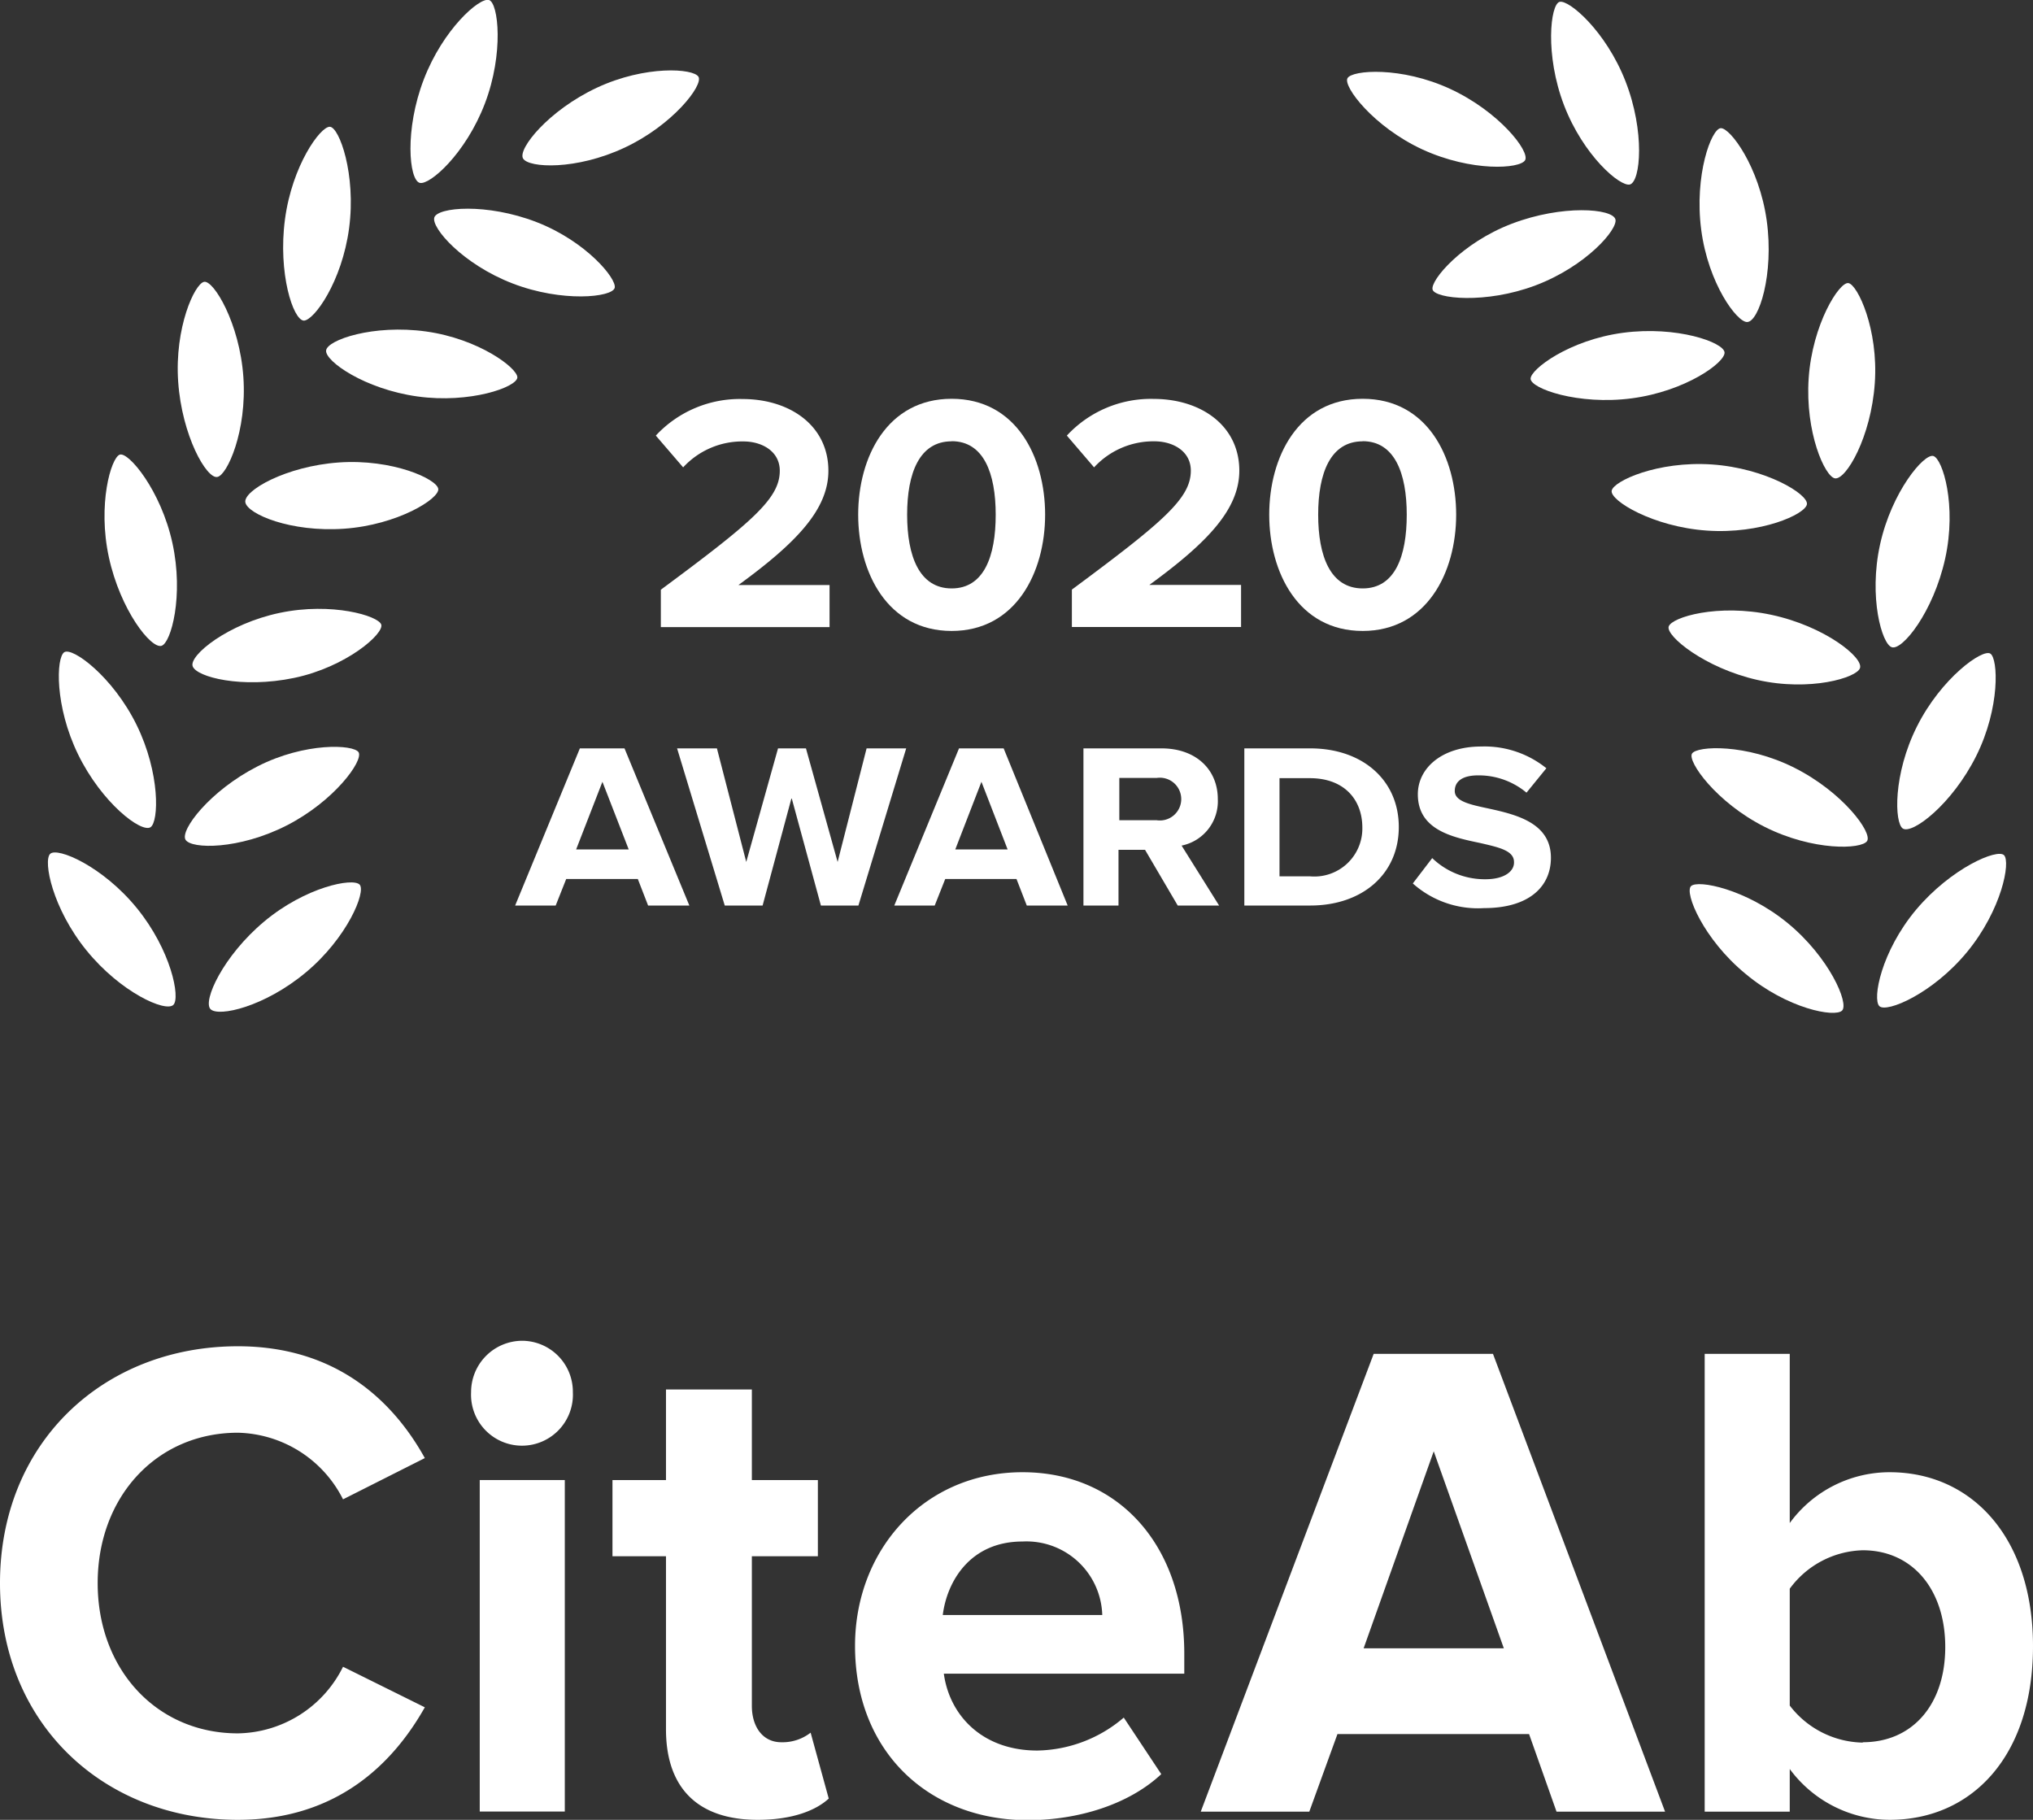 <svg viewBox="0 0 174 155.75" xmlns="http://www.w3.org/2000/svg"><rect x="0" y="0" width="174" height="155.75" fill="#333333" stroke="none"/><g fill="#fff"><path d="m20.36 122.62a10.33 10.33 0 0 1 9 5.7l7-3.53c-2.7-4.87-7.57-9.57-16-9.57-11.47 0-20.36 8.22-20.36 20.27s8.89 20.26 20.36 20.26c8.43 0 13.25-4.76 16-9.63l-7-3.47a10.22 10.22 0 0 1 -9 5.7c-6.94 0-12-5.46-12-12.86s5.06-12.87 12-12.87z"/><path d="m41.06 126.67h7.28v28.37h-7.28z"/><path d="m117.57 115.87-14.8 39.18h9.29l2.41-6.64h16.4l2.35 6.64h9.29l-14.73-39.18zm-.86 25.2 6-16.86 6 16.86z"/><path d="m161.73 126a10.59 10.59 0 0 0 -8.55 4.35v-14.48h-7.28v39.18h7.28v-3.65a10.67 10.67 0 0 0 8.55 4.35c7 0 12.27-5.4 12.27-14.86 0-9.28-5.22-14.89-12.27-14.89zm-2.3 23.14a8.05 8.05 0 0 1 -6.25-3.17v-10a8 8 0 0 1 6.25-3.29c4.25 0 7.06 3.35 7.06 8.28s-2.81 8.15-7.06 8.15z"/><path d="m44.68 114.75a4.39 4.39 0 0 0 -4.36 4.41 4.36 4.36 0 1 0 8.71 0 4.36 4.36 0 0 0 -4.35-4.41z"/><path d="m87.52 126c-8.43 0-14.34 6.64-14.34 14.86 0 9.11 6.36 14.92 14.79 14.92 4.31 0 8.66-1.35 11.42-3.94l-3.21-4.84a11.66 11.66 0 0 1 -7.4 2.82c-4.7 0-7.51-3-8-6.58h20.58v-1.65c.03-9.28-5.59-15.59-13.84-15.59zm-6.83 12.22c.35-2.82 2.3-6.29 6.83-6.29a6.49 6.49 0 0 1 6.82 6.29z"/><path d="m66.87 149.11c-1.61 0-2.52-1.35-2.52-3.11v-12.81h5.65v-6.52h-5.65v-7.75h-7.35v7.75h-4.58v6.52h4.58v14.81c0 5.05 2.75 7.75 7.85 7.75 3 0 5-.82 6.08-1.82l-1.55-5.64a3.91 3.91 0 0 1 -2.51.82z"/><path d="m47.56 77.5.9-2.27h6.13l.88 2.27h3.53l-5.55-13.45h-3.82l-5.54 13.45zm4-10.59 2.25 5.79h-4.5z"/><path d="m66.59 64.05-2.72 9.72-2.51-9.72h-3.41l4.08 13.45h3.24l2.48-9.22 2.51 9.22h3.21l4.09-13.45h-3.39l-2.48 9.72-2.71-9.72z"/><path d="m127.13 75.25a6.47 6.47 0 0 1 -4.55-1.81l-1.66 2.17a8.36 8.36 0 0 0 6.1 2.11c3.85 0 5.72-1.84 5.72-4.31 0-3-3-3.7-5.37-4.22-1.55-.33-2.86-.61-2.86-1.49s.73-1.34 2-1.34a6.38 6.38 0 0 1 4.14 1.48l1.7-2.09a8.44 8.44 0 0 0 -5.58-1.86c-3.35 0-5.42 1.84-5.42 4.09 0 3.07 3 3.68 5.34 4.17 1.54.36 2.89.63 2.89 1.62.04.77-.78 1.48-2.45 1.48z"/><path d="m119.72 70.78c0-4-3.09-6.73-7.58-6.73h-5.64v13.45h5.64c4.46 0 7.58-2.69 7.58-6.72zm-10.21 4.22v-8.4h2.6c2.94 0 4.49 1.84 4.49 4.23a4.11 4.11 0 0 1 -4.49 4.17z"/><path d="m104.23 68.39c0-2.5-1.84-4.34-4.82-4.34h-6.68v13.45h3v-4.77h2.27l2.8 4.77h3.54l-3.21-5.13a3.87 3.87 0 0 0 3.1-3.98zm-5.23 1.81h-3.2v-3.62h3.2a1.83 1.83 0 1 1 0 3.62z"/><path d="m82.08 64.05-5.54 13.45h3.46l.9-2.27h6.1l.88 2.27h3.5l-5.48-13.45zm-.32 8.65 2.24-5.79 2.24 5.79z"/><path d="m12.88 70.8c.72-.47.84-4.63-1.19-8.76s-5.49-6.68-6.19-6.22-.83 4.63 1.19 8.76 5.38 6.71 6.19 6.22z"/><path d="m121.74 12.79c4.2 1.93 8.36 1.67 8.79.92s-2.22-4.16-6.41-6.1-8.39-1.62-8.79-.92 2.22 4.16 6.41 6.1z"/><path d="m138.26 18.77c-.26-.93-4.54-1.27-8.85.37s-7 4.86-6.8 5.64 4.54 1.27 8.85-.37 7.03-4.8 6.8-5.64z"/><path d="m14.84 86c.61-.61-.2-4.68-3.12-8.27s-6.82-5.26-7.43-4.65.2 4.68 3.12 8.27 6.77 5.31 7.43 4.65z"/><path d="m149.39 83.34c3.58 3 7.66 3.76 8.27 3.15s-1.1-4.57-4.66-7.49-7.69-3.73-8.27-3.16 1.07 4.55 4.66 7.5z"/><path d="m44.28 32.3c0-.81-3.3-3.3-7.81-3.93s-8.47.72-8.56 1.63 3.3 3.3 7.81 3.93 8.53-.8 8.56-1.63z"/><path d="m29 39.58c-4.53.32-8.2 2.42-8 3.42s3.88 2.57 8.45 2.25 8.18-2.57 8.06-3.41-3.9-2.58-8.51-2.26z"/><path d="m139.5 15.79c.92-.26 1.3-4.54-.38-8.84s-4.85-7-5.64-6.79-1.27 4.53.38 8.84 4.8 7 5.64 6.79z"/><path d="m157.05 40.94c.95.14 3.09-3.53 3.41-8.15s-1.47-8.41-2.25-8.56-3.1 3.53-3.41 8.15 1.38 8.41 2.25 8.56z"/><path d="m161.91 55.39c.89.32 3.56-3 4.57-7.57s-.21-8.53-1-8.79-3.58 3.06-4.57 7.57.16 8.53 1 8.79z"/><path d="m162.86 70.91c.81.52 4.22-2.08 6.28-6.21s1.88-8.33 1.21-8.76-4.19 2.08-6.27 6.21-1.94 8.3-1.22 8.76z"/><path d="m131 32.41c0 .84 4.07 2.29 8.67 1.68s8-3.07 7.93-3.93-4.08-2.29-8.68-1.68-7.92 3.12-7.92 3.93z"/><path d="m137.94 42c-.15.84 3.53 3.09 8.15 3.41s8.42-1.39 8.56-2.25-3.53-3.1-8.15-3.41-8.42 1.42-8.56 2.25z"/><path d="m26 27.44c.87 0 3.27-3.32 3.88-7.92s-.84-8.64-1.65-8.67-3.23 3.32-3.84 7.92.69 8.61 1.61 8.67z"/><path d="m149.53 27.56c1 0 2.32-4.08 1.68-8.68s-3.12-7.94-3.93-7.91-2.28 4.03-1.68 8.67 3.07 7.94 3.93 7.92z"/><path d="m30.69 64.38c-.43-.67-4.57-.87-8.65 1.21s-6.65 5.47-6.16 6.28 4.57.86 8.65-1.22 6.59-5.55 6.16-6.27z"/><path d="m18.6 40.82c.84-.14 2.55-3.93 2.23-8.55s-2.55-8.3-3.36-8.15-2.54 3.93-2.22 8.55 2.43 8.33 3.35 8.15z"/><path d="m26.18 83.22c3.53-2.94 5.17-6.9 4.6-7.51s-4.63.2-8.16 3.15-5.29 6.82-4.6 7.51 4.63-.2 8.16-3.15z"/><path d="m52.61 24.64c.2-.78-2.46-4-6.71-5.64s-8.47-1.27-8.73-.38 2.45 4 6.7 5.64 8.51 1.19 8.74.38z"/><path d="m53.45 12.64c4.13-1.93 6.76-5.35 6.33-6.07s-4.54-1-8.68.93-6.82 5.26-6.33 6.07 4.54 1.01 8.68-.93z"/><path d="m35.92 15.65c.84.23 3.94-2.49 5.58-6.79s1.16-8.62.35-8.86-3.93 2.5-5.58 6.8-1.27 8.59-.35 8.85z"/><path d="m153.58 65.71c-4.13-2.08-8.33-1.88-8.76-1.22s2.08 4.2 6.22 6.28 8.29 1.93 8.76 1.21-2.08-4.19-6.22-6.27z"/><path d="m13.83 55.27c.81-.26 1.91-4.27.93-8.78s-3.76-7.84-4.51-7.58-1.91 4.28-.93 8.79 3.61 7.86 4.51 7.57z"/><path d="m164 77.85c-3 3.58-3.76 7.66-3.15 8.26s4.57-1.06 7.52-4.65 3.73-7.69 3.15-8.27-4.52 1.1-7.52 4.66z"/><path d="m159.19 57.18c.32-.89-3-3.58-7.58-4.56s-8.53.2-8.79 1 3.07 3.55 7.58 4.57 8.53-.19 8.79-1.01z"/><path d="m32.63 53.45c-.26-.75-4.23-1.93-8.68-1s-7.78 3.64-7.46 4.57 4.22 1.93 8.68 1 7.72-3.79 7.46-4.57z"/><path d="m56.13 37.28 2.34 2.72a6.88 6.88 0 0 1 5.16-2.22c1.58 0 3.11.84 3.11 2.51 0 2.36-2.3 4.35-10.18 10.18v3.2h14.44v-3.6h-7.8c5-3.64 7.7-6.49 7.7-9.78 0-3.84-3.26-6.14-7.36-6.14a9.81 9.81 0 0 0 -7.41 3.13z"/><path d="m81.45 54c5.48 0 8-5 8-9.95s-2.48-9.92-8-9.92-8 5-8 9.92 2.49 9.95 8 9.95zm0-16.24c2.74 0 3.77 2.74 3.77 6.29s-1 6.31-3.77 6.31-3.81-2.77-3.81-6.31 1.04-6.28 3.81-6.28z"/><path d="m98.81 37.77c1.58 0 3.11.84 3.11 2.51 0 2.36-2.31 4.35-10.18 10.18v3.2h14.48v-3.6h-7.85c5-3.64 7.7-6.49 7.7-9.78 0-3.84-3.26-6.14-7.35-6.14a9.8 9.8 0 0 0 -7.41 3.14l2.33 2.72a6.9 6.9 0 0 1 5.17-2.23z"/><path d="m116.63 54c5.47 0 8-5 8-9.95s-2.48-9.92-8-9.92-8 5-8 9.92 2.49 9.95 8 9.95zm0-16.24c2.73 0 3.77 2.74 3.77 6.29s-1 6.31-3.77 6.31-3.81-2.77-3.81-6.31 1.04-6.28 3.81-6.28z"/></g></svg>